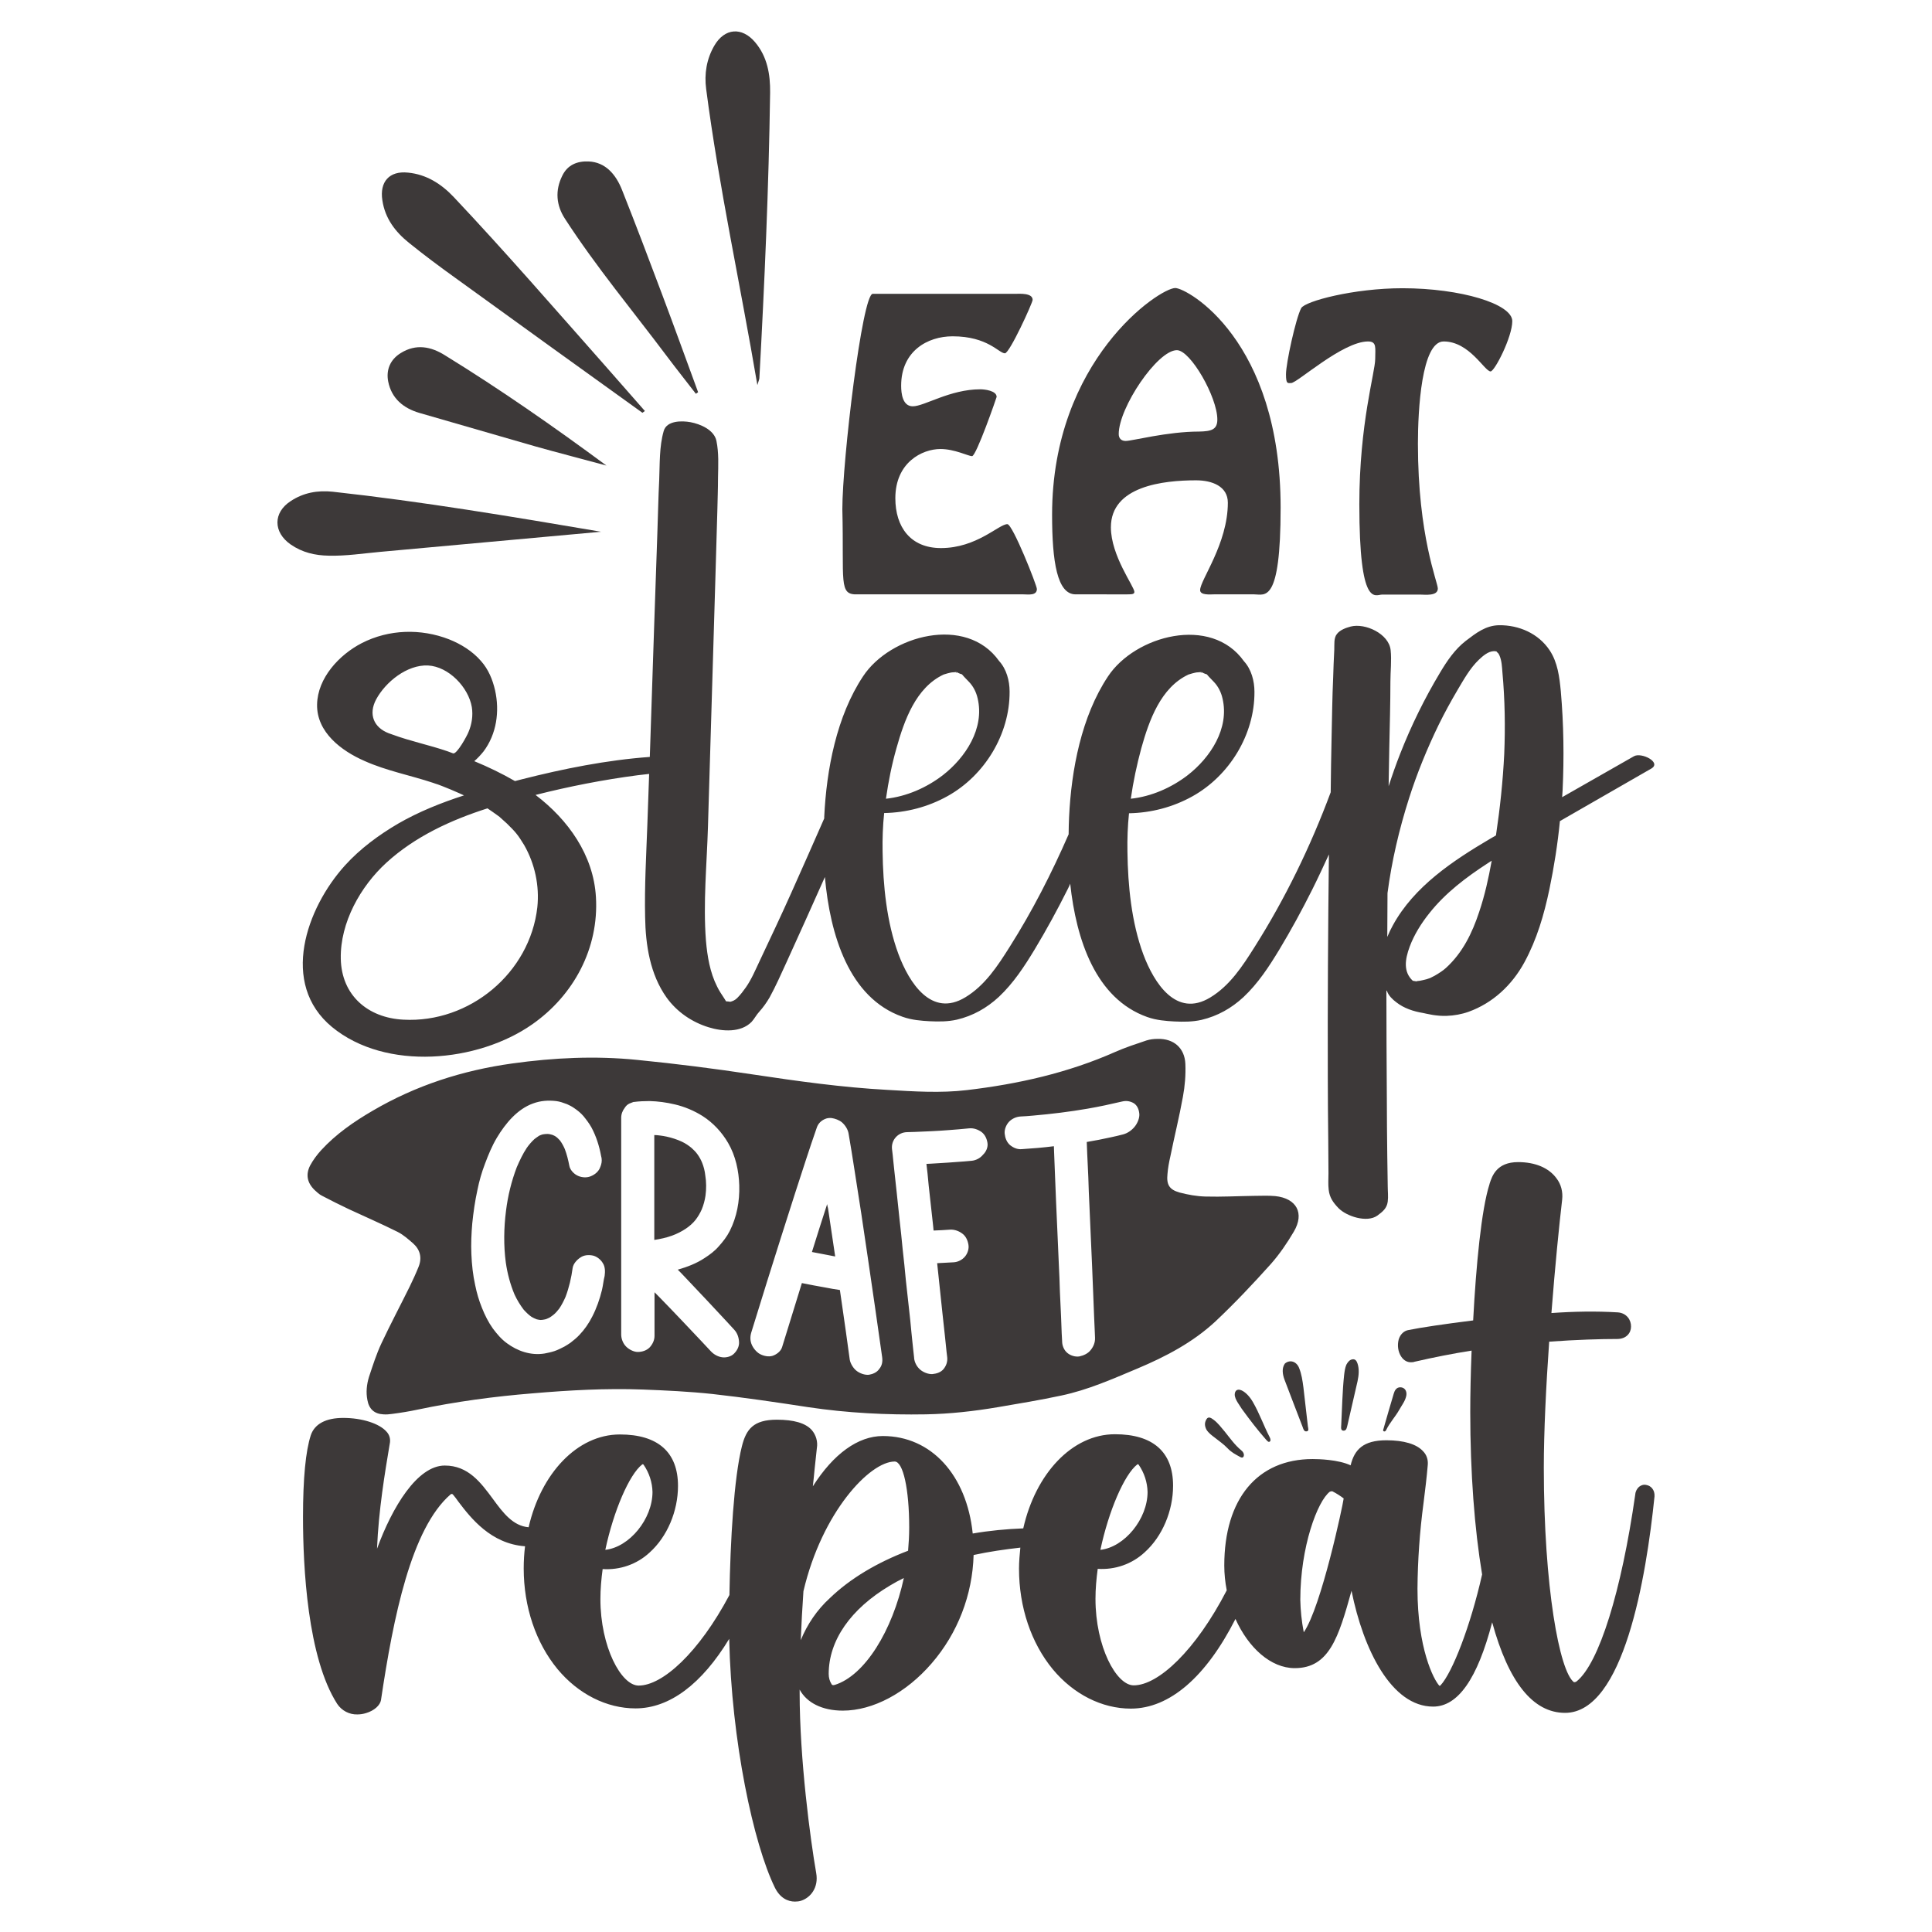 <?xml version="1.0" encoding="utf-8"?>
<!-- Generator: Adobe Illustrator 18.0.0, SVG Export Plug-In . SVG Version: 6.00 Build 0)  -->
<!DOCTYPE svg PUBLIC "-//W3C//DTD SVG 1.1//EN" "http://www.w3.org/Graphics/SVG/1.1/DTD/svg11.dtd">
<svg version="1.1" id="Layer_1" xmlns="http://www.w3.org/2000/svg" xmlns:xlink="http://www.w3.org/1999/xlink" x="0px" y="0px"
	 viewBox="0 0 864 864" enable-background="new 0 0 864 864" xml:space="preserve">
<g>
	<path fill="#3D3939" d="M463.7,263.4c0,3.1-4,2.4-6,2.4h-74.2c-8.6,0.3-6-5.3-6.8-38.1c0-21.7,8.9-96.3,13.6-96.3H454
		c1.9,0,7.8-0.5,7.8,2.7c0,1.3-10.3,23.9-12.4,23.9c-2.7,0-7.6-7.6-23.4-7.6c-11.2,0-23,6.6-23,22.1c0,3.4,0.6,9.2,5.2,9.2
		c5.2,0,16.6-7.6,30.2-7.6c1.9,0,7.3,0.6,7.3,3.4c0,0.2-9.1,26.5-11,26.5c-1.6,0-7.8-3.2-14.1-3.2c-8.2,0-20.2,6-20.2,22
		c0,12.9,6.8,22.3,20.4,22.3c16,0,25.9-10.7,29.7-10.7C452.9,234.5,463.7,261.8,463.7,263.4z M572.7,227c0,43.2-7,38.8-11.8,38.8
		h-18.1c-1.5,0-6.1,0.5-6.1-1.9c0-4.5,12.4-20.7,12.4-39.1c0-7.3-7-10-14.2-10c-14.7,0-38.1,2.6-38.1,21c0,12.8,10.5,26.5,10.5,28.9
		c0,1-1,1.1-3.1,1.1H481c-8.2,0-10.5-14.5-10.5-35.6c0-69.2,48-101.4,55.1-101.4C531,128.9,572.7,152,572.7,227z M544.4,187.6
		c0-10-12-31-18.1-31c-8.7,0-26,25.7-26,37.5c0,1.9,1.1,3.1,3.1,3.1c2.9,0,18.6-4.2,32.8-4.2C541.8,192.9,544.4,192.1,544.4,187.6z
		 M627.2,128.9c-21.8,0-43.6,5.8-45.3,8.9c-2.4,4.5-6.8,24.6-6.8,29.6c0,4.5,0.8,3.9,2.3,3.9c2.7,0,23-18.6,34.4-18.6
		c4,0,3.2,2.9,3.2,7.8c0,6-7.1,28.9-7.1,65c0,46.9,7.1,40.4,10.2,40.4h17c2.1,0,7.9,0.8,7.9-2.7c0-2.9-8.9-23.3-8.9-64.8
		c0-14.9,1.6-45.7,11.5-45.7c11.6,0,18.3,13.4,21,13.4c1.8,0,9.7-15.4,9.7-22.5C676.3,135.9,653.2,128.9,627.2,128.9z"/>
	<path fill="#3D3939" d="M730.7,338.2c-10.7,6.1-21.4,12.2-32.1,18.3c0.1-1,0.1-2,0.2-3c0.7-14.8,0.5-29.6-0.8-44.4
		c-0.6-6.3-1.4-12.9-5-18.3c-5-7.5-13.7-11.3-22.6-11.2c-6,0.1-10.3,3.5-14.9,7c-4.9,3.8-8.4,9-11.5,14.2
		c-6.9,11.5-12.9,23.7-17.8,36.2c-1.9,4.8-3.6,9.7-5.2,14.6c0.1-5.7,0.2-11.4,0.3-17.1c0.2-9.9,0.5-19.8,0.5-29.7
		c0-4.6,0.6-9.5,0.1-14.1c-0.8-7.3-11.4-12.2-17.9-10.5c-2.2,0.6-4.7,1.5-6.1,3.3c-1.5,1.8-1.1,4.8-1.2,7c-0.2,4.2-0.4,8.4-0.5,12.5
		c-0.4,8.8-0.5,17.7-0.7,26.5c-0.2,8.3-0.3,16.6-0.4,24.8c-9,24.2-20.3,47.5-34.1,69.3c-5.3,8.4-11,17.2-19.8,22.5
		c-15.2,9.2-25.1-6.5-29.9-19.3c-5.3-14.3-6.9-30.8-7.1-45.9c-0.1-5.7,0.1-11.5,0.7-17.2c9.9-0.2,19.6-2.7,28.4-7.6
		c16.5-9.2,27.8-27.6,27.7-46.7c0-4.9-1.4-10.1-4.7-13.7c-14.7-20.7-48.7-11.5-60.8,6.8c-11.9,17.9-16.4,41.8-17.4,62.9
		c-0.1,2.4-0.2,5.1-0.2,7.7c-7.6,17.4-16.2,34.3-26.4,50.4c-5.3,8.4-11,17.2-19.8,22.5c-15.2,9.2-25.1-6.5-29.9-19.3
		c-5.3-14.3-6.9-30.8-7.1-45.9c-0.1-5.7,0.1-11.5,0.7-17.2c9.9-0.2,19.6-2.7,28.4-7.6c16.5-9.2,27.8-27.6,27.7-46.7
		c0-4.9-1.4-10.1-4.7-13.7c-14.7-20.7-48.7-11.5-60.8,6.8c-11.9,17.9-16.4,41.8-17.4,62.9c0,0.2,0,0.5,0,0.7
		c-4.9,11.1-9.7,22.1-14.7,33.2c-4.6,10.3-9.4,20.4-14.2,30.6c-1.9,4-3.6,8.1-6.1,11.7c-1.2,1.7-2.4,3.3-3.9,4.8c-1,1-2,1.4-3.1,1.7
		c-0.6-0.1-1.3-0.2-1.9-0.2c-0.2-0.3-0.3-0.5-0.8-1.3c-1.1-1.7-2.3-3.4-3.2-5.3c-3.2-6.3-4.4-13.6-5-20.6c-1.3-16.8,0.4-34,0.9-50.8
		c1.1-36.8,2.2-73.5,3.3-110.3c0.3-10.4,0.6-20.7,0.9-31.1c0.1-4.9,0.3-9.9,0.3-14.8c0.1-5.6,0.4-11-0.7-16.4c-1-5-7.3-7.6-11.6-8.4
		c-3.8-0.7-10.7-0.8-12,4c-2,7-1.7,14.6-2,21.9c-0.4,7.6-0.5,15.2-0.8,22.9c-0.5,14.6-1,29.1-1.5,43.7c-0.6,19.1-1.3,38.1-1.9,57.2
		c-19.3,1.4-38.7,5.3-57.2,10c-1,0.3-2.1,0.5-3.1,0.8c-5.9-3.4-11.9-6.3-18.2-8.9c1.5-1.3,2.8-2.7,4.1-4.3c5.9-7.8,7.3-18,5.2-27.4
		c-1.1-4.8-3-9.4-6.3-13.1c-3.8-4.4-9-7.6-14.3-9.7c-12.6-4.9-26.9-4.5-39,1.7c-10.1,5.2-19.8,15.6-20,27.5
		c-0.2,12.4,10.9,20.7,21.2,25.2c9.8,4.4,20.5,6.4,30.7,9.8c1.1,0.4,3,1.1,0.7,0.2c1.2,0.4,2.4,0.9,3.5,1.3c2.5,1,5,2,7.4,3.1
		c0.7,0.3,1.5,0.7,2.2,1c-10.2,3.3-20.2,7.3-29.4,12.6c-8.7,5.1-17,11.2-23.8,18.7c-17.3,19.1-29.3,52.9-5.8,72.3
		c24.1,19.8,65.2,15.8,89.5-1.2c18.6-13,29.9-34.1,28.5-57c-1.1-18.7-12.4-34.5-27-45.6c15-3.8,30.3-6.8,45.6-8.8
		c1.7-0.2,3.4-0.4,5.2-0.6c-0.3,7.6-0.5,15.1-0.8,22.7c-0.5,13.7-1.3,27.5-1,41.3c0.2,12.5,2.2,25.6,9.6,36
		c4.6,6.4,11.3,11,18.8,13.3c6.1,1.9,14.4,2.5,19.2-2.4c1.3-1.4,2.1-3.1,3.4-4.5c1.8-2,3.3-4.1,4.7-6.5c2.8-5.1,5.1-10.4,7.5-15.6
		c5.8-12.7,11.5-25.4,17.2-38.2c2.3,25.9,10.8,54.1,34.7,62.5c4.2,1.5,8.5,1.8,12.1,2c4.1,0.2,8.2,0.2,12.2-0.7
		c7.2-1.7,13.4-5.2,18.8-10.2c6.5-6.1,11.4-13.6,16-21.2c5.3-8.8,10.2-17.8,14.8-27c0.4-0.8,0.8-1.6,1.1-2.4
		c2.7,25.1,11.4,51.4,34.4,59.6c4.2,1.5,8.5,1.8,12.1,2c4.1,0.2,8.2,0.2,12.2-0.7c7.2-1.7,13.4-5.2,18.8-10.2
		c6.5-6.1,11.4-13.6,16-21.2c5.3-8.8,10.2-17.8,14.8-27c2.6-5.2,5-10.4,7.4-15.6c-0.4,33.2-0.6,66.4-0.5,99.6
		c0,9.4,0.1,18.8,0.2,28.2c0,4.9,0.1,9.9,0.1,14.8c0,2.4-0.2,5,0.1,7.4c0.4,3.5,2,5.7,4.4,8.2c3.5,3.6,12.7,6.7,17.4,3.3
		c2.3-1.7,4.2-3.2,4.6-6.2c0.3-2.2,0-4.8,0-7c-0.1-4.4-0.1-8.9-0.2-13.3c-0.1-8.6-0.2-17.3-0.2-25.9c-0.1-16.1-0.2-32.2-0.2-48.3
		c0.1,0.1,0.2,0.3,0.3,0.4c0.7,2,2.5,3.7,4.1,4.9c3.4,2.7,7.7,4.1,11.9,4.8c5,0.9-3.3-0.5,1.9,0.4c0.8,0.2,1.7,0.3,2.6,0.5
		c2,0.3,4.1,0.5,6.2,0.4c3.2-0.1,6.6-0.7,9.7-1.8c10.9-3.9,19.5-12,25-22.1c5.6-10.3,8.8-21.3,11.2-32.7c2.1-10.1,3.7-20.3,4.7-30.5
		c0.5-0.3,1-0.5,1.4-0.8c13.2-7.6,26.3-15.1,39.5-22.7C743.2,340.9,734,336.3,730.7,338.2z M510.4,334.6c3.5-12.5,8.7-27.1,21-32.9
		c0.1-0.1,0.2-0.1,0.3-0.1c0.1,0,0.2-0.1,0.3-0.1c0.9-0.3,1.7-0.5,2.6-0.7c0.1,0,0.4-0.1,0.6-0.1c0.5,0,1-0.1,1.6-0.1c0,0,0,0,0,0
		c0,0,0,0,0,0c0,0,0,0,0,0c0.8,0.6,0.7,0.3,0.2,0c0,0,0,0,0.1,0c0,0,0,0-0.1,0c0,0,0,0,0,0c0,0,0,0,0,0c-0.2-0.1-0.4-0.2-0.6-0.3
		c0.3,0.1,0.5,0.2,0.8,0.3c1.4,0,0.7,0.1,0.1,0c0.7,0.3,1.4,0.7,2.2,0.9c0.1,0,0.1,0,0.2,0.1c0.1,0.1,0.1,0.1,0.2,0.2
		c0.9,1.1,2,2.1,3,3.2c1.9,2,3.2,4.6,3.8,7.3c3.2,13.4-5.4,26.5-15.6,34.4c-7.3,5.6-16.2,9.5-25.4,10.5
		C506.8,349.5,508.4,342,510.4,334.6z M400.9,334.6c3.5-12.5,8.7-27.1,21-32.9c0.1-0.1,0.2-0.1,0.3-0.1c0.1,0,0.2-0.1,0.3-0.1
		c0.9-0.3,1.7-0.5,2.6-0.7c0.1,0,0.4-0.1,0.6-0.1c0.5,0,1-0.1,1.6-0.1c0,0,0,0,0,0c0,0,0,0,0,0c0,0,0,0,0,0c0.8,0.6,0.7,0.3,0.2,0
		c0,0,0,0,0.1,0c0,0,0,0-0.1,0c0,0,0,0,0,0c0,0,0,0,0,0c-0.2-0.1-0.4-0.2-0.6-0.3c0.3,0.1,0.5,0.2,0.8,0.3c1.4,0,0.7,0.1,0.1,0
		c0.7,0.3,1.4,0.7,2.2,0.9c0.1,0,0.1,0,0.2,0.1c0.1,0.1,0.1,0.1,0.2,0.2c0.9,1.1,2,2.1,3,3.2c1.9,2,3.2,4.6,3.8,7.3
		c3.2,13.4-5.4,26.5-15.6,34.4c-7.3,5.6-16.2,9.5-25.4,10.5C397.3,349.5,398.8,342,400.9,334.6z M191.3,297.6c1.1,0,0.3,0-0.2,0
		C191.2,297.6,191.3,297.6,191.3,297.6z M202.6,336.9c-0.8-0.3-1.6-0.6-2.4-0.9c-8.1-2.8-16.6-4.5-24.7-7.5
		c-0.6-0.2-1.1-0.4-1.7-0.6c-6.7-2.6-9.1-8.5-5.6-15.1c4.2-7.8,13.8-15.6,23.2-15.2c9.3,0.5,18.1,9.8,19.6,18.6
		c0.6,3.8,0,7.7-1.5,11.2C209,328.8,204.3,337.5,202.6,336.9z M240.3,405.7c-3.3,29.4-30.3,51.9-59.9,50.3
		c-15.9-0.8-27.7-10.9-28-27.3c-0.3-16.1,8.8-32.3,20.4-42.9c12.8-11.7,28.9-19.1,45.2-24.3c1.5,1,2.9,2,4.3,3
		c0.4,0.3,0.7,0.5,1.1,0.8c0.1,0.1,0.1,0.1,0.2,0.2c1,0.9,2,1.8,3,2.7c3.9,3.8,5,5.1,7.8,9.7C239.2,386.3,241.3,396.1,240.3,405.7z
		 M639.7,437.3C640.4,436.9,640.3,437.1,639.7,437.3L639.7,437.3z M661.5,407.8c-3.1,9.4-7.4,18.3-14.9,25.1c-1.2,1.1-3,2.3-5.1,3.5
		c-0.6,0.3-1.2,0.6-1.8,0.9c-0.1,0-0.1,0.1-0.2,0.1c-1,0.4-2.1,0.7-3.1,0.9c-0.4,0.1-0.9,0.2-1.4,0.3c-0.5,0.1-1.8,0.1-1.4,0.3
		c-0.6-0.1-1.2-0.2-1.8-0.3c-4.3-4-3.5-9.5-1.4-15.2c2-5.4,5.2-10.5,8.8-15c7.2-9.1,16.5-16.1,26.2-22.4c0.6-0.4,1.1-0.7,1.7-1.1
		C665.7,392.7,664,400.4,661.5,407.8z M672.7,337.2c-0.6,12.2-1.9,24.4-3.7,36.4c-0.9,0.5-1.8,1-2.6,1.5
		c-16.6,9.8-34,21.3-43.5,38.7c-0.9,1.6-1.7,3.3-2.5,5.2c0-6.5,0.1-13.1,0.1-19.6c1.9-14.4,5.2-28.5,9.6-42.3
		c3.6-11.3,8.1-22.3,13.3-33c2.6-5.3,5.4-10.4,8.4-15.5c2.8-4.7,5.6-9.8,9.6-13.6c1.8-1.7,4.1-3.7,6.6-3.8c0.2,0,0.8,0,1.1,0.1
		c0,0,0,0,0.1,0c0.4,0.5,0.8,0.9,0.8,0.8c0.3,0.4,0.5,0.9,0.6,1.1c1,2.3,1.1,5.1,1.3,7.6C673,312.9,673.2,325.1,672.7,337.2z"/>
	<path fill="#3D3939" d="M315.5,534.7c-0.3,2.1-0.9,4.3-1.7,6.2c-0.7,1.6-1.7,3.3-2.8,4.7c-1.1,1.4-2.7,2.8-4.2,3.8
		c-1.9,1.3-4.1,2.4-6.3,3.2c-2.5,0.9-5.2,1.5-7.9,1.9c0-1.3,0-2.6,0-3.8c0-4.7,0-9.4,0-14.1c0-4.4,0-8.7,0-13.1c0-3.7,0-7.4,0-11
		c0-1.6,0-3.3,0-4.9c0.8,0,1.7,0.1,2.5,0.2c1,0.1,2,0.3,3,0.5c2.3,0.5,4.8,1.3,6.9,2.3c1.5,0.7,3,1.7,4.3,2.8
		c0.9,0.8,1.9,1.8,2.6,2.8c0.8,1.1,1.6,2.5,2.1,3.8c0.7,1.7,1.2,3.7,1.4,5.6C315.9,528.5,315.9,531.8,315.5,534.7z M369.9,538.5
		c-2.3,7.1-4.6,14.3-6.8,21.4c2.3,0.4,4.5,0.9,6.8,1.3c1.2,0.2,2.4,0.5,3.6,0.7c-1.1-7.2-2.1-14.3-3.2-21.5
		C370.1,539.7,370,539.1,369.9,538.5z M578.6,550.8c-3,5.1-6.4,10.1-10.3,14.5c-7.9,8.8-16.1,17.5-24.7,25.6
		c-10.1,9.4-22.3,15.8-34.9,21.1c-11.2,4.7-22.2,9.6-34.1,12.1c-9.4,2-18.9,3.6-28.4,5.2c-10.6,1.8-21.3,3-32.1,3.2
		c-17.6,0.3-35.2-0.6-52.6-3.2c-14.3-2.2-28.6-4.3-42.9-5.9c-10.3-1.1-20.8-1.6-31.2-2c-16.4-0.6-32.7,0.3-49.1,1.7
		c-17.3,1.4-34.5,3.7-51.6,7.3c-3.7,0.8-7.5,1.4-11.3,1.9c-1.3,0.2-2.7,0.3-4,0.2c-4-0.2-6.4-2.4-7.1-6.4c-0.7-3.5-0.3-7,0.7-10.3
		c1.7-5.1,3.3-10.2,5.6-15.1c4-8.5,8.4-16.8,12.6-25.3c1.4-2.9,2.8-5.9,4-8.9c1.6-4,0.7-7.6-2.4-10.4c-2.2-1.9-4.4-3.9-7-5.2
		c-7.2-3.6-14.6-6.8-21.9-10.2c-4-1.9-8-3.9-12-6c-1.2-0.6-2.2-1.6-3.2-2.5c-3.3-3.2-4.1-6.9-2-11c1.3-2.4,3-4.7,4.9-6.8
		c6.7-7.3,14.7-12.8,23.1-17.7c19.3-11.3,40.1-18,62.3-21.1c18.6-2.6,37.3-3.5,56-1.6c17.3,1.7,34.5,3.9,51.7,6.5
		c20,3,39.9,5.8,60.1,6.9c11.9,0.7,23.8,1.5,35.6,0.1c22.9-2.7,45.2-7.7,66.4-17.1c4.5-2,9.2-3.5,13.9-5.1c1.6-0.5,3.3-0.7,5-0.7
		c7.1-0.2,12.1,4,12.4,11.2c0.2,4.9-0.2,9.9-1.1,14.7c-1.6,8.9-3.8,17.7-5.6,26.6c-0.6,2.6-1.1,5.3-1.3,7.9c-0.5,4.8,0.8,7,5.4,8.3
		c3.8,1,7.7,1.7,11.6,1.8c7.2,0.2,14.3-0.2,21.5-0.3c3.2,0,6.5-0.2,9.7,0.1C579.8,535.9,583.5,542.5,578.6,550.8z M270.5,567.7
		c-0.1-0.9-0.3-1.9-0.9-2.8c-0.9-1.6-2.7-3-4.4-3.4c-1.9-0.4-4-0.3-5.7,0.9c-1.5,1-3.1,2.7-3.4,4.6c-0.6,4.4-1.6,8.8-3.2,13
		c-0.8,1.8-1.7,3.6-2.8,5.2c-0.8,1-1.6,2-2.6,2.8c-0.7,0.5-1.4,1.1-2.1,1.4c-0.6,0.3-1.3,0.6-2,0.7c-0.5,0.1-1.1,0.2-1.7,0.2
		c-0.5,0-1.1-0.2-1.7-0.3c-0.8-0.3-1.6-0.7-2.3-1.1c-1.3-0.9-2.4-2-3.5-3.2c-1.6-2.1-3-4.4-4.1-6.8c-1.9-4.5-3.2-9.4-3.9-14.3
		c-1-7.4-0.9-15.5,0.1-23.2c0.8-6.5,2.4-13.1,4.8-19.4c1.3-3,2.7-6,4.5-8.7c1-1.4,2.1-2.7,3.4-3.9c0.7-0.5,1.3-1,2.1-1.5
		c0.5-0.2,1.1-0.5,1.6-0.6c0.6-0.1,1.4-0.2,2.1-0.2c0.7,0,1.5,0.2,2.2,0.4c0.5,0.2,1.2,0.5,1.7,0.9c0.6,0.4,1.1,1,1.7,1.6
		c0.9,1.2,1.6,2.5,2.2,3.9c0.9,2.4,1.5,4.8,2,7.4c0.3,1.8,1.9,3.5,3.4,4.3c1.6,0.9,3.9,1.2,5.7,0.6c1.8-0.6,3.5-1.8,4.4-3.5
		c0.3-0.6,0.5-1.2,0.7-1.8c0.4-1.3,0.4-2.7,0-4c-0.8-4.4-2.2-8.8-4.3-12.7c-1-1.8-2.3-3.5-3.6-5.1c-1.2-1.4-2.7-2.6-4.2-3.6
		c-1-0.7-2-1.2-3.1-1.7c-1.6-0.6-3.2-1.2-4.9-1.4c-3.5-0.4-6.9-0.2-10.4,1.1c-6.9,2.5-12.2,8.8-16.1,15.3c-2.2,3.7-3.8,7.6-5.3,11.6
		c-1.5,3.9-2.6,7.8-3.4,11.8c-1.1,5-1.8,10-2.3,14.9c-0.4,4.6-0.6,9.2-0.4,13.7c0.2,4.8,0.7,9.4,1.7,13.9c0.7,3.5,1.7,6.9,3,10.1
		c1.3,3.3,2.9,6.5,4.9,9.3c1.8,2.4,3.8,4.8,6.3,6.6c4.6,3.4,10.5,5.6,16.8,4.6c1.5-0.3,3-0.6,4.5-1.1c1.5-0.5,3-1.3,4.4-2
		c0.9-0.5,1.8-1.1,2.7-1.7c1.4-1.1,2.8-2.2,4-3.5c2.3-2.4,4.3-5.3,5.8-8.3c1.9-3.7,3.3-7.7,4.3-11.8c0.5-2.1,0.7-4.4,1.2-6.3
		C270.5,569.8,270.6,568.6,270.5,567.7z M303.1,567.8c4.2-1.2,8.4-2.8,12-5.2c2.3-1.5,4.5-3.1,6.3-5.2c1.9-2.1,3.7-4.4,5-7
		c3.1-6.2,4.4-13.1,4.2-20.3c-0.2-6.4-1.6-13.2-5-19c-2.8-4.8-6.7-9-11.4-12c-3.8-2.4-8.1-4.2-12.4-5.2c-3.8-0.9-7.5-1.4-11.3-1.5
		c-2.3,0-4.7,0.1-7,0.4c-0.1,0-0.2,0-0.2,0c-0.6,0.2-1.2,0.5-1.8,0.7c-0.9,0.4-1.6,1.1-2.1,1.9c-1,1.3-1.6,2.8-1.6,4.5
		c0,0.9,0,1.7,0,2.6c0,2.4,0,4.7,0,7.1c0,3.5,0,6.9,0,10.4c0,4.2,0,8.5,0,12.7c0,4.6,0,9.2,0,13.9c0,4.7,0,9.4,0,14.1
		c0,4.4,0,8.7,0,13.1c0,3.7,0,7.4,0,11c0,2.7,0,5.3,0,8c0,1.3,0,2.5,0,3.8c0,0.1,0,0.1,0,0.2c0,1.9,0.8,4,2.2,5.4
		c1.3,1.3,3.4,2.4,5.2,2.4c1.9,0,3.9-0.6,5.3-2c1.3-1.4,2.2-3.2,2.2-5.2c0-0.9,0-1.7,0-2.6c0-2.4,0-4.7,0-7.1c0-3.3,0-6.5,0-9.8
		c0.6,0.6,1.2,1.2,1.8,1.8c3.4,3.5,6.8,7,10.2,10.6c2.9,3.1,5.9,6.2,8.8,9.3c1.4,1.5,2.9,3.1,4.3,4.6c0,0,0,0,0.1,0.1
		c1.4,1.5,3.3,2.5,5.2,2.7c1.8,0.2,4-0.4,5.2-1.7c1.3-1.3,2.3-3.1,2.2-5.1c-0.1-2-0.7-4-2.2-5.6c-1.2-1.3-2.3-2.5-3.5-3.8
		c-2.8-3-5.6-6-8.4-9c-3.4-3.6-6.8-7.2-10.2-10.8C305.2,569.9,304.2,568.9,303.1,567.8z M394.5,606.9c-2.1-14.8-4.2-29.6-6.4-44.4
		c-1.9-13.2-3.9-26.3-6-39.5c-0.8-5.3-1.7-10.7-2.6-16c-0.3-1.9-1.5-3.8-3-5.1c-1.2-1-3.1-1.7-4.6-1.9c-1-0.1-2,0-2.9,0.4
		c-1.7,0.7-3.1,2-3.7,3.8c-3.4,9.7-6.5,19.5-9.7,29.3c-4.2,13.1-8.4,26.3-12.5,39.4c-2.4,7.6-4.7,15.3-7.1,22.9
		c-0.6,1.9-0.6,3.9,0.3,5.8c0.8,1.7,2.4,3.5,4.1,4.2c1.8,0.8,4,1.1,5.7,0.3c1.6-0.7,3.2-2,3.7-3.8c2.9-9.5,5.9-19,8.8-28.5
		c3.5,0.7,7.1,1.4,10.6,2c2.1,0.4,4.2,0.8,6.4,1.1c0.3,2.1,0.6,4.2,0.9,6.2c1.2,8.3,2.4,16.6,3.5,24.9c0.3,1.8,1.6,3.9,3,5
		c1.5,1.2,3.8,2,5.6,1.8c1.8-0.3,3.6-1.1,4.6-2.6C394.4,610.8,394.8,609,394.5,606.9z M441.6,511.1c-0.3-1.9-1.1-3.7-2.7-4.9
		c-1.6-1.1-3.5-1.8-5.5-1.6c-3.1,0.3-6.2,0.6-9.3,0.8c-5,0.4-10,0.6-15,0.8c-1.2,0-2.3,0.1-3.5,0.1c-4,0.1-7.1,3.5-6.7,7.5
		c0.1,0.8,0.2,1.7,0.3,2.5c0.2,2.3,0.5,4.6,0.7,6.8c0.4,3.4,0.7,6.7,1.1,10.1c0.4,4.1,0.9,8.2,1.3,12.3c0.5,4.5,1,9,1.4,13.4
		c0.5,4.5,1,9,1.4,13.6c0.5,4.2,0.9,8.5,1.4,12.7c0.4,3.6,0.8,7.1,1.1,10.7c0.3,2.6,0.5,5.2,0.8,7.7c0.1,1.2,0.3,2.4,0.4,3.6
		c0,0.1,0,0.1,0,0.2c0.2,1.9,1.2,3.8,2.7,5.1c1.4,1.2,3.6,2.1,5.5,2c1.9-0.2,3.8-0.8,5-2.3c1.2-1.5,1.8-3.3,1.6-5.2
		c-0.1-0.8-0.2-1.7-0.3-2.5c-0.2-2.3-0.5-4.6-0.7-6.8c-0.4-3.4-0.7-6.7-1.1-10.1c-0.4-4.1-0.9-8.2-1.3-12.3c-0.4-3.5-0.7-7-1.1-10.4
		c2.5-0.1,5-0.3,7.4-0.4c1.9-0.1,3.8-1.1,5-2.5c1.2-1.4,1.9-3.5,1.6-5.3c-0.3-1.9-1.1-3.8-2.7-5c-1.6-1.2-3.5-1.9-5.5-1.8
		c-2.5,0.2-5,0.3-7.4,0.4c-0.1-0.7-0.1-1.4-0.2-2.1c-0.5-4.2-0.9-8.5-1.4-12.7c-0.4-3.6-0.8-7.1-1.1-10.7c-0.2-1.4-0.3-2.9-0.5-4.3
		c0.7,0,1.3-0.1,2-0.1c5-0.3,10-0.6,14.9-1c1.1-0.1,2.3-0.2,3.4-0.3c1.9-0.2,3.8-1.2,5-2.7C441.1,515,441.9,512.9,441.6,511.1z
		 M509.5,498c-0.2-1.9-0.9-3.6-2.4-4.6c-1.5-0.9-3.3-1.3-5.3-0.8c-5.1,1.2-10.2,2.3-15.4,3.2c-8.1,1.4-16.3,2.4-24.4,3.1
		c-1.9,0.2-3.7,0.3-5.6,0.4c-1.9,0.1-3.9,1-5.2,2.4c-1.2,1.3-2.1,3.4-1.9,5.3c0.2,1.9,0.9,3.8,2.4,5.1c1.5,1.2,3.3,2,5.3,1.8
		c4.8-0.3,9.5-0.7,14.3-1.3c0,0.9,0.1,1.9,0.1,2.8c0.1,3.4,0.3,6.7,0.4,10.1c0.2,4.1,0.3,8.2,0.5,12.4c0.2,4.5,0.4,9,0.6,13.5
		c0.2,4.6,0.4,9.1,0.6,13.7c0.2,4.2,0.4,8.5,0.5,12.7c0.2,3.6,0.3,7.1,0.5,10.7c0.1,2.6,0.2,5.2,0.3,7.8c0.1,1.2,0.1,2.4,0.2,3.7
		c0,0.1,0,0.1,0,0.2c0.1,1.9,1,3.8,2.4,4.9c1.3,1.1,3.5,1.8,5.3,1.5c1.9-0.4,3.9-1.3,5.1-2.9c1.3-1.6,2-3.5,1.9-5.5
		c0-0.8-0.1-1.7-0.1-2.5c-0.1-2.3-0.2-4.6-0.3-6.8c-0.1-3.4-0.3-6.7-0.4-10.1c-0.2-4.1-0.3-8.2-0.5-12.4c-0.2-4.5-0.4-9-0.6-13.5
		c-0.2-4.6-0.4-9.1-0.6-13.7c-0.2-4.2-0.4-8.5-0.5-12.7c-0.2-3.6-0.3-7.1-0.5-10.7c-0.1-1.7-0.1-3.4-0.2-5.1
		c3.6-0.6,7.2-1.3,10.8-2.1c1.8-0.4,3.7-0.8,5.5-1.3c1.9-0.5,3.8-1.8,5.1-3.4C508.8,502.2,509.7,499.8,509.5,498z"/>
	<path fill="#3D3939" d="M736.3,664.1c-1.1-0.3-2.3,0-3.3,0.8c-0.9,0.8-1.6,2-1.7,3.4c-6.2,43.4-16.2,75.5-26.2,83.6
		c-0.4,0.3-0.8,0.4-1.2,0.4c-6.5-4.7-13.5-42.7-13.5-95.9c0-16,1-36.5,2.4-56.4c12.5-0.9,23-1.2,30.4-1.2c4.2,0,6.2-2.8,6.2-5.5
		c0.1-2.9-1.9-6.1-5.9-6.4c-9.9-0.6-19.8-0.4-29.7,0.3c1.6-20.7,3.5-39.6,4.8-50.7c0.4-3.5-0.5-6.9-2.5-9.5
		c-3.4-4.7-9.5-7.3-17.2-7.3c-9.6,0-11.6,6.2-12.7,9.5l-0.1,0.4c-3.6,11.2-6,36.2-7.3,60.9c-12.8,1.6-23.6,3.2-28.9,4.3
		c-2,0.3-3.7,1.9-4.4,4.2c-0.7,2.7-0.3,5.6,1.2,7.8c1.1,1.6,2.7,2.5,4.4,2.4c0.5,0,0.9,0,1.4-0.2c8.7-2,17.3-3.7,25.6-5
		c-0.4,10-0.6,19.6-0.6,27.5c0,27.1,1.9,52.2,5.3,72.6c-5.2,23.1-13.3,43.9-18.6,49.6c-0.1,0.1-0.2,0.2-0.4,0.2c0,0-0.1,0-0.1,0
		c-2.6-2.8-9.8-16.8-9.8-43.4c0.1-12.8,1-25.6,2.7-38.3c0.7-5.7,1.4-11.1,1.9-17.1c0.2-2.3-0.5-4.5-2.1-6.1
		c-2.9-3.2-8.6-4.9-16.4-4.9c-10.4,0-14.3,4.2-16,11.2c-5.6-2.6-14.4-2.8-17-2.8c-24.7,0-39.5,17.8-39.5,47.6
		c0,3.8,0.4,7.5,1.1,11.1c-13.9,26.9-30.6,42.5-41.6,42.5c-7.8,0-17.1-17.3-17.1-38.7c0-4.5,0.4-8.9,1-13.4c7.7,0.5,15.3-2.1,21-7.4
		c7.9-7.1,12.7-18.5,12.7-29.8c0-15.1-9-23-26-23c-19.2,0-35.5,17.7-41,42.1c-7.6,0.3-15.1,1-22.6,2.3
		c-2.7-26.1-18.5-43.6-40.2-43.6c-11.1,0-22.1,8-31.3,22.5c0.3-2.8,0.6-5.4,0.8-7.8c0.4-3.5,0.7-6.6,1-9.3c0.5-2.9-0.4-5.9-2.3-8.1
		c-2.8-3.1-8-4.6-15.6-4.6c-10.5,0-13.7,4.3-15.6,11.8c-3.6,14.2-5.2,42.5-5.6,66.6c-13.7,25.8-29.9,40.5-40.6,40.5
		c-7.8,0-17.1-17.3-17.1-38.7c0-4.5,0.4-8.9,1-13.4c7.7,0.5,15.3-2.1,21-7.4c7.9-7.1,12.7-18.5,12.7-29.8c0-15.1-9-23-26-23
		c-19.1,0-35.3,17.5-40.8,41.5c-7-0.6-11.4-6.4-16-12.7c-5.4-7.3-11-14.9-21.5-14.9c-12.3,0-23.5,18.6-30.3,37.2
		c0.7-17.2,3.5-33.9,5.8-47.6c0.2-1.7-0.3-3.4-1.5-4.7c-3.2-3.7-11-6.2-19.4-6.2c-7.8,0-12.8,2.7-14.5,7.7c-2.3,7-3.5,19.3-3.5,36.6
		c0,22.3,2,62.9,15.3,83.6c2,3,5.4,4.8,9,4.7c1.3,0,2.6-0.2,3.9-0.6c3.7-1.1,6.3-3.5,6.7-5.9h0c0,0,0-0.1,0-0.1
		c5.5-36.9,13.5-76.6,31.1-91.8c0.1-0.1,0.3-0.2,0.5-0.2c0.2,0,0.4,0.1,0.5,0.2c0.8,0.9,1.6,2,2.6,3.4c5.4,7.1,14.4,18.7,29.7,19.8
		c-0.4,3.2-0.6,6.5-0.6,9.9c0,17.2,5.4,33.2,15.1,45c9.3,11.2,22,17.6,34.9,17.6c15.3,0,29.7-11,41.9-31.1
		c1,45.9,10.9,91.8,20.4,111.2c2.3,4.7,5.8,6.3,9,6.3c0.9,0,1.9-0.1,2.8-0.4c4-1.3,7.9-5.7,6.7-12.4c-2.6-14.9-7.4-50.8-7.4-80.6
		v-1.4c3.2,5.9,10.1,9.4,19.3,9.4c13.5,0,28.3-7.9,39.7-21.1c11.7-13.5,18.3-30.7,18.8-48.5c6.9-1.5,13.9-2.5,20.9-3.3
		c-0.3,3.1-0.6,6.2-0.6,9.4c0,17.2,5.4,33.2,15.1,45c9.3,11.2,22,17.6,34.9,17.6c17.4,0,33.7-14.3,46.8-40.1
		c5.8,12.9,15.8,22,26.5,22c15.4,0,19.6-13.7,25.4-34.6c5.3,26.4,17.9,51.8,36.5,51.8c11.1,0,19.8-12.4,26.4-37.7
		c7.3,26.7,18.2,40.5,32.6,40.5c26.2,0,36.3-60.6,40-96.8C740.1,666.2,738.2,664.4,736.3,664.1z M508.6,654.9c0.1,0,0.2-0.1,0.2-0.1
		c0.2,0,0.3,0.1,0.4,0.2c2.5,3.6,3.9,7.9,4,12.2c0,12.1-10.3,24.7-21.1,25.9C495.8,675.7,502.8,659.4,508.6,654.9z M287.2,654.9
		c0.1,0,0.2-0.1,0.2-0.1c0.2,0,0.3,0.1,0.4,0.2c2.5,3.6,3.9,7.9,4,12.2c0,12.1-10.3,24.7-21.1,25.9
		C274.4,675.7,281.4,659.4,287.2,654.9z M373.3,753.5c-1,0.3-1.3-0.1-1.4-0.3c-0.9-1.4-1.3-3-1.3-4.6c0-15,9.8-29.1,27.5-39.6
		c2-1.2,4-2.3,6.1-3.3C399.1,729.2,386.8,749.3,373.3,753.5z M406.1,693.5L406.1,693.5c-13.9,5.3-26,12.5-35,21.2
		c-5.7,5.2-10.1,11.7-13,18.8c0.3-7.3,0.7-14.7,1.2-21.9v0c8.3-35.4,29.7-58,40.8-58c3.8,0,6.5,12.4,6.5,29.5
		C406.6,686.6,406.4,690.1,406.1,693.5z M583.1,729.9c0,0-0.1,0-0.1-0.2c-0.9-4.7-1.4-9.5-1.5-14.2c0-23.8,7.7-44.2,13.2-48.4
		c0.3-0.1,0.6-0.2,0.9-0.2c0.1,0,0.1,0,0.2,0c1.8,0.9,3.5,2,5.1,3.2C600.5,673.3,590.9,718.5,583.1,729.9z"/>
	<path fill="#3D3939" d="M344.4,41.4c-0.6,42.6-2.5,85.2-4.8,127.7c0,0.4-0.2,0.8-0.9,3.1c-7.7-45.4-17.2-88.6-22.9-132.4
		c-0.9-6.8,0.2-13.4,3.6-19.3c4.6-8,12.4-8.6,18.3-1.6C343.2,25.4,344.5,33.4,344.4,41.4z M202.9,88.1c-5.6-5.9-12.2-10.1-20.4-10.9
		c-8.4-0.9-12.8,4.1-11.5,12.4c1.2,8.1,5.8,14.1,11.9,19c6.8,5.5,13.8,10.7,20.9,15.8c27.8,20.1,55.6,40.2,83.5,60.2
		c0.4-0.3,0.7-0.5,1.1-0.8c-6-6.8-12-13.7-18-20.5C248,138,226,112.6,202.9,88.1z M130,224.1c-7.9,5.1-7.9,13.9,0,19.4
		c5.2,3.6,10.9,4.9,17,5c7.7,0.2,15.3-1,23-1.7c32.9-3,65.9-6,98.8-9c-40.1-6.8-79.9-13.5-120-17.9
		C142.1,219.2,135.7,220.3,130,224.1z M179.2,157.9c-4.7,2.9-6.6,7.5-5.6,12.7c1.5,7.6,6.8,12,14.1,14.1c17.2,4.9,34.4,10,51.6,14.9
		c10.6,3,21.3,5.7,31.9,8.6c-23.7-17.5-47.5-34.1-72.2-49.3C192.8,155,186.1,153.6,179.2,157.9z M278.2,85
		c-2.8-7.1-7.5-12.5-15-12.8c-4.9-0.2-9.4,1.4-11.8,6.5c-3.2,6.5-2.7,13.1,1.3,19.2c14,21.6,30.3,41.1,45.6,61.5
		c4.2,5.6,8.6,11.1,12.9,16.7c0.3-0.2,0.7-0.5,1-0.7c-5.4-14.7-10.7-29.4-16.2-44C290.2,115.9,284.3,100.4,278.2,85z"/>
	<path fill="#3D3939" d="M584.9,637.9c0.1,0.8,0.6,2-0.5,2.2c-1.2,0.2-1.5-0.9-1.8-1.8c-2.7-7.1-5.5-14.2-8.2-21.4
		c-0.9-2.5-1.2-5.1,0.2-7.1c2.2-1.9,5.1-1,6.3,1.8c1.2,2.9,1.6,5.9,2,8.9C583.6,626.3,584.2,632.1,584.9,637.9z M604.8,607.9
		c-1.2,0.2-2,1.1-2.7,2.4c-0.6,1.4-0.8,3-1,4.6c-0.8,7.5-0.9,15-1.3,22.5c-0.1,1.2-0.2,2.5,1.2,2.4c1.2-0.1,1.3-1.4,1.6-2.5
		c1.5-6.5,3-13.1,4.5-19.6c0.6-2.8,0.8-5.5,0-7.9C606.7,608.6,606.1,607.7,604.8,607.9z M626.2,620.4c-1.7,0-2.5,1.4-2.9,2.8
		c-0.8,2.6-1.5,5.2-2.3,7.8c0,0,0,0,0,0c-0.8,2.7-1.5,5.3-2.3,8c-0.1,0.4-0.4,0.9,0.2,1.1c0.5,0.2,0.8-0.2,1-0.6
		c1.6-3.3,4.1-5.9,5.9-9.1c1.1-2,2.6-3.8,3.1-6.2C629.3,622.1,628.2,620.4,626.2,620.4z M547.7,640.2c-1.6-1.9-3.1-3.9-5-5.3
		c-1.2-0.9-2.3-1.5-3.1-0.3c-0.8,1.3-1.1,2.7-0.1,4.7c1,1.6,2.3,2.5,3.6,3.5c2,1.6,4.1,3,5.9,4.9c1.7,1.8,3.5,2.7,5.3,3.7
		c0.8,0.5,1.6,0.7,1.9-0.2c0.3-1-0.3-2-1.2-2.7C552.3,646.3,550.1,643.2,547.7,640.2z M560.3,627c-2.7-4.7-6.8-7-7.9-4.5
		c-1,2.5,1.7,5.4,2.9,7.5c3.7,5.1,7.1,9.5,10.7,13.6c0.7,0.8,1.3,1.5,1.8,1.1c0.5-0.3,0.5-1,0-2C565.1,637.5,563.3,632.2,560.3,627z
		"/>
</g>
</svg>
